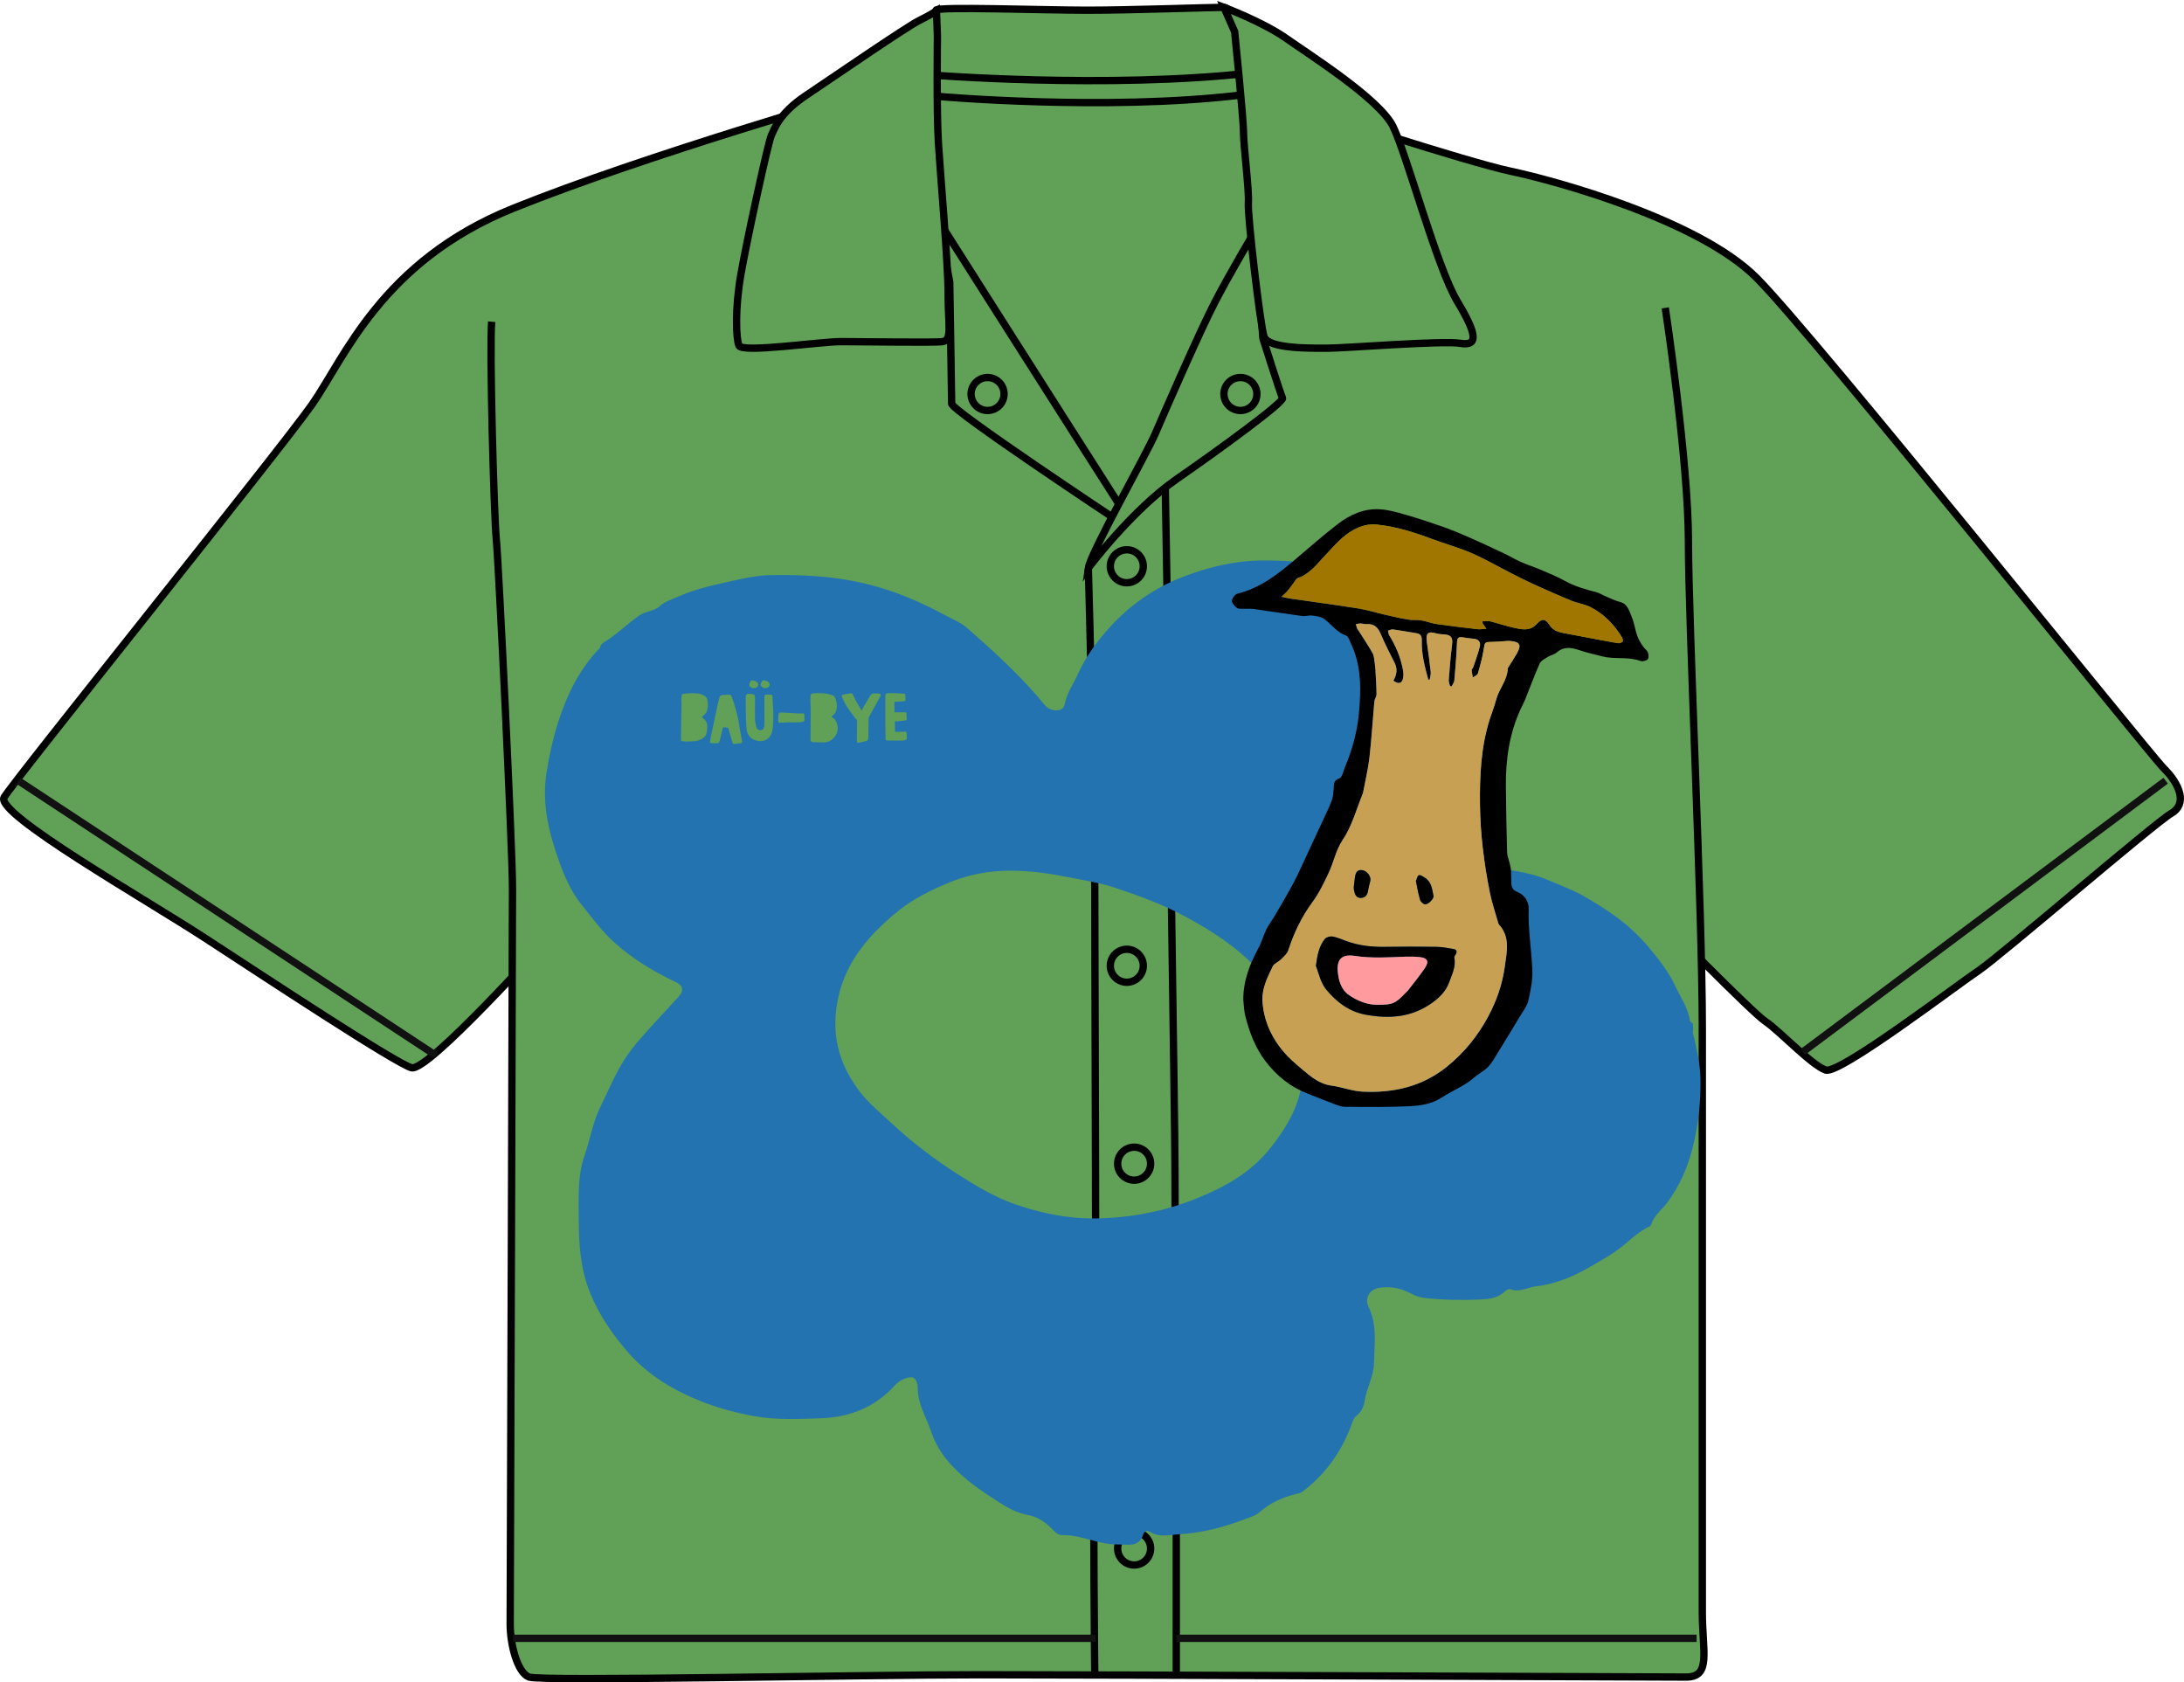 <?xml version="1.0" encoding="UTF-8"?> <svg xmlns="http://www.w3.org/2000/svg" width="596" height="459" viewBox="0 0 596 459" fill="none"> <path d="M148.921 256.652C148.921 256.652 116.708 292.582 112.288 291.325C107.869 290.068 72.496 266.739 56.07 256.022C39.643 245.306 -1.409 221.978 1.111 217.568C3.64 213.157 76.276 123.008 85.124 110.406C93.962 97.793 104.07 71.322 140.083 56.824C176.085 42.326 235.463 25.304 235.463 25.304L257.569 19.626L342.922 18L356.109 29.714C356.109 29.714 400.32 44.212 412.328 46.736C424.325 49.261 463.487 59.977 479.284 75.732C495.071 91.487 586.122 205.266 590.541 209.676C594.96 214.086 596.93 219.414 592.511 221.939C588.092 224.463 545.61 261.062 539.922 264.844C534.233 268.625 502.019 293.211 498.23 291.953C494.441 290.696 485.593 281.237 481.803 278.712C478.014 276.188 452.119 249.717 452.119 249.717L148.921 256.652Z" fill="#61A057" stroke="black" stroke-width="2" stroke-miterlimit="10"></path> <path d="M454.442 84C454.442 84 460.761 125.651 460.761 147.735C460.761 169.819 464.551 248.067 464.551 280.249C464.551 312.431 464.551 429.175 464.551 439.903C464.551 450.63 467.081 457.571 460.131 457.571C453.182 457.571 300.308 456.942 267.462 456.942C234.615 456.942 147.494 458.83 144.334 457.562C141.175 456.303 139.225 448.741 139.225 443.058C139.225 437.375 139.855 253.112 139.855 242.384C139.855 231.657 136.065 153.408 135.435 147.096C134.805 140.783 133.536 94.718 134.175 87.776" fill="#61A057"></path> <path d="M454.442 84C454.442 84 460.761 125.651 460.761 147.735C460.761 169.819 464.551 248.067 464.551 280.249C464.551 312.431 464.551 429.175 464.551 439.903C464.551 450.63 467.081 457.571 460.131 457.571C453.182 457.571 300.308 456.942 267.462 456.942C234.615 456.942 147.494 458.83 144.334 457.562C141.175 456.303 139.225 448.741 139.225 443.058C139.225 437.375 139.855 253.112 139.855 242.384C139.855 231.657 136.065 153.408 135.435 147.096C134.805 140.783 133.536 94.718 134.175 87.776" stroke="black" stroke-width="2" stroke-miterlimit="10"></path> <path d="M256 60C256 60 292.245 117.06 306 138.555L304.938 142C304.938 142 259.702 112.012 259.702 110.15C259.702 108.288 259.176 76.975 259.176 76.975L256 60Z" fill="#61A057" stroke="black" stroke-width="2" stroke-miterlimit="10"></path> <path d="M342.499 63C342.499 63 335.812 74.205 331.525 82.468C327.249 90.732 317.611 112.871 315.201 118.464C312.792 124.066 297.542 150.998 297 155C297 155 308.776 139.263 321.085 130.73C333.393 122.196 350.52 109.66 349.988 108.6C349.456 107.529 344.637 92.332 344.637 92.332L342.499 63Z" fill="#61A057" stroke="black" stroke-width="2" stroke-miterlimit="10"></path> <path d="M253 20.393C253 20.393 302.284 24.335 341.651 19.87C343.53 16.194 337.371 2 333.884 2C330.398 2 308.443 2.788 296.657 2.788C284.871 2.788 255.683 1.734 255.411 2.788C255.14 3.843 253 20.393 253 20.393Z" fill="#61A057" stroke="black" stroke-width="2" stroke-miterlimit="10"></path> <path d="M336.93 8.639L334 2C334 2 344.659 5.988 351.059 10.503C357.458 15.019 376.376 26.981 380.106 34.418C383.836 41.854 392.095 72.945 397.695 82.246C403.294 91.546 403.294 94.467 398.495 93.669C393.695 92.872 367.047 94.995 362.518 94.995C357.988 94.995 345.989 95.264 344.929 91.805C343.859 88.356 340.399 58.591 340.669 55.401C340.939 52.211 339.34 39.721 339.34 36.002C339.33 32.294 336.93 8.639 336.93 8.639Z" fill="#61A057" stroke="black" stroke-width="2" stroke-miterlimit="10"></path> <path d="M255.819 9.908C255.819 9.908 255.547 30.332 256.091 39.09C256.624 47.849 258.738 71.569 258.738 80.318C258.738 89.067 259.986 92.978 257.037 93.237C254.088 93.506 235.438 93.207 229.541 93.207C223.643 93.207 202.447 96.392 201.642 94.272C200.837 92.152 200.565 84.189 202.175 74.903C203.786 65.617 209.683 38.553 210.488 36.961C211.294 35.368 212.371 31.128 219.879 26.082C227.387 21.036 247.516 7.24 250.726 5.657C253.947 4.065 255.557 3 255.557 3L255.819 9.908Z" fill="#61A057" stroke="black" stroke-width="2" stroke-miterlimit="10"></path> <path d="M297 155C297 155 298.756 217.194 298.756 242.582C298.756 267.979 299.305 372.935 298.756 391.548C298.207 410.171 298.756 457 298.756 457" fill="#61A057"></path> <path d="M297 155C297 155 298.756 217.194 298.756 242.582C298.756 267.979 299.305 372.935 298.756 391.548C298.207 410.171 298.756 457 298.756 457" stroke="black" stroke-width="2" stroke-miterlimit="10"></path> <path d="M318 133C318 133 319.128 197.798 319.128 204.998C319.128 212.198 320.628 307.175 320.628 317.454C320.628 327.744 321 403.511 321 413.801C321 424.091 321 457 321 457" fill="#61A057"></path> <path d="M318 133C318 133 319.128 197.798 319.128 204.998C319.128 212.198 320.628 307.175 320.628 317.454C320.628 327.744 321 403.511 321 413.801C321 424.091 321 457 321 457" stroke="black" stroke-width="2" stroke-miterlimit="10"></path> <path d="M343 107.5C343 105.017 340.982 103 338.5 103C336.018 103 334 105.017 334 107.5C334 109.983 336.018 112 338.5 112C340.993 112 343 109.983 343 107.5Z" fill="#61A057" stroke="black" stroke-width="2" stroke-miterlimit="10"></path> <path d="M274 107.5C274 105.017 271.982 103 269.5 103C267.018 103 265 105.017 265 107.5C265 109.983 267.018 112 269.5 112C271.993 111.989 274 109.983 274 107.5Z" fill="#61A057" stroke="black" stroke-width="2" stroke-miterlimit="10"></path> <path d="M312 154.499C312 152.017 309.982 150 307.5 150C305.018 150 303 152.017 303 154.499C303 156.982 305.018 159 307.5 159C309.982 159 312 156.982 312 154.499Z" fill="#61A057" stroke="black" stroke-width="2" stroke-miterlimit="10"></path> <path d="M314 207.5C314 205.017 311.982 203 309.5 203C307.018 203 305 205.017 305 207.5C305 209.983 307.018 212 309.5 212C311.982 211.989 314 209.983 314 207.5Z" fill="#61A057" stroke="black" stroke-width="2" stroke-miterlimit="10"></path> <path d="M312 263.501C312 261.018 309.982 259 307.5 259C305.018 259 303 261.018 303 263.501C303 265.983 305.018 268 307.5 268C309.982 268 312 265.983 312 263.501Z" fill="#61A057" stroke="black" stroke-width="2" stroke-miterlimit="10"></path> <path d="M314 317.501C314 315.018 311.982 313 309.5 313C307.018 313 305 315.018 305 317.501C305 319.983 307.018 322 309.5 322C311.982 322 314 319.983 314 317.501Z" fill="#61A057" stroke="black" stroke-width="2" stroke-miterlimit="10"></path> <path d="M312 369.5C312 367.017 309.982 365 307.5 365C305.018 365 303 367.017 303 369.5C303 371.983 305.018 374 307.5 374C309.982 373.989 312 371.983 312 369.5Z" fill="#61A057" stroke="black" stroke-width="2" stroke-miterlimit="10"></path> <path d="M314 422.501C314 420.018 311.982 418 309.5 418C307.018 418 305 420.018 305 422.501C305 424.983 307.018 427 309.5 427C311.982 427 314 424.993 314 422.501Z" fill="#61A057" stroke="black" stroke-width="2" stroke-miterlimit="10"></path> <path d="M140 447H299" stroke="#111111" stroke-width="2" stroke-miterlimit="10"></path> <path d="M321 447H463" stroke="#111111" stroke-width="2" stroke-miterlimit="10"></path> <path d="M119 288L5 213" stroke="#111111" stroke-width="2" stroke-miterlimit="10"></path> <path d="M492 287L591 213" stroke="#111111" stroke-width="2" stroke-miterlimit="10"></path> <path d="M256 26.303C256 26.303 301.368 30.316 338 26L256 26.303Z" fill="#61A057"></path> <path d="M256 26.303C256 26.303 301.368 30.316 338 26" stroke="black" stroke-width="2" stroke-miterlimit="10"></path> <path d="M450.37 334.53C446.89 336.03 444.39 338.89 441.39 341.06C439.04 342.77 436.49 344.14 434.04 345.58C429.47 348.25 424.54 350.34 419.17 350.96C416.84 351.23 414.65 352.77 412.14 351.72C411.78 351.57 411.01 352.04 410.61 352.41C408.55 354.33 405.95 354.47 403.41 354.58C398.43 354.78 393.44 354.67 388.48 354.1C386.26 353.84 384.42 352.4 382.27 351.76C380.16 351.14 378.21 351.06 376.19 351.41C373.68 351.84 372.36 354.26 373.47 356.56C375.87 361.53 375.06 366.74 374.95 371.92C374.88 375.55 372.93 378.7 372.4 382.23C372.18 383.71 371.51 385.26 370.15 386.29C369.62 386.69 369.33 387.27 369.1 387.93C366.4 395.59 362.01 402.04 355.47 406.95C354.9 407.38 354.27 407.48 353.63 407.64C349.97 408.56 346.59 410.04 343.73 412.59C343.13 413.13 342.33 413.5 341.56 413.8C335.3 416.24 328.93 418.21 322.14 418.57C319.26 418.72 316.39 419.66 313.67 417.86C312.96 417.39 312.23 417.93 312.04 418.53C310.81 422.35 307.71 421.34 304.99 421.39C299.8 421.5 295.11 418.72 289.91 418.85C288.51 418.88 287.6 417.64 286.64 416.72C284.82 414.98 282.91 413.76 280.22 413.29C277.62 412.83 275.06 411.43 272.78 409.98C267.9 406.88 263.1 403.65 259.2 399.26C256.91 396.68 255.15 393.75 254.09 390.57C252.79 386.68 250.43 383.11 250.45 378.77C250.45 377.65 250.05 375.79 248.7 375.79C247.05 375.79 245.3 376.76 244.17 378.01C238.74 384.03 231.85 386.68 223.96 386.97C217.98 387.18 211.94 387.46 206.04 386.42C201.41 385.6 196.77 384.41 192.37 382.74C184.34 379.68 176.95 375.41 171.23 368.79C167.06 363.97 163.54 358.86 161.06 352.8C158.32 346.1 157.95 339.24 157.93 332.36C157.91 326.68 157.61 320.71 159.49 315.35C161.01 311.01 161.68 306.42 163.75 302.2C165.49 298.65 167.05 294.99 168.96 291.53C170.35 289.01 172 286.58 173.88 284.4C177.54 280.14 181.43 276.08 185.22 271.92C186.65 270.35 186.44 268.9 184.44 267.96C178.28 265.05 172.46 261.53 167.45 256.96C164.11 253.92 161.38 250.17 158.54 246.62C155.86 243.26 154.09 239.22 152.68 235.31C149.88 227.56 147.81 219.55 149.11 211.04C149.83 206.35 150.85 201.7 152.25 197.25C154.5 190.11 157.71 183.3 162.89 177.66C163.33 177.18 163.94 176.8 163.93 176.03C164.12 175.84 164.31 175.65 164.5 175.45C168.06 173.35 170.96 170.37 174.35 168C176.21 166.7 178.5 166.81 180.14 165.32C181.52 164.07 183.3 163.58 184.96 162.83C189.46 160.8 194.2 159.75 198.98 158.68C202.71 157.84 206.39 156.99 210.23 156.92C218.88 156.76 227.4 157.18 235.94 159.19C243.9 161.06 251.2 164.21 258.26 168.04C260.1 169.04 262.15 169.82 263.8 171.26C271.36 177.85 278.77 184.6 285.13 192.4C286.71 194.34 290.15 194.28 290.51 192.3C291.1 189.08 292.99 186.54 294.27 183.68C296.37 179.03 299.41 174.94 302.76 171.23C308.25 165.17 314.97 160.45 322.57 157.49C329.67 154.72 337.11 152.92 344.87 152.92C352.11 152.92 359.18 153.46 366.28 155.36C372.72 157.09 378.74 159.22 383.98 163.37C387.1 165.85 390.19 168.46 392.38 171.75C397.66 179.66 400.8 188.34 399.95 198.01C399.61 201.93 399.46 205.83 398.02 209.7C395.71 215.91 391.44 220.99 388.95 227.09C387.91 229.63 386.34 232.05 384.98 234.52C384.53 235.34 383.22 235.81 383.84 237.02C384.41 238.12 385.58 237.76 386.55 237.79C387.21 237.81 387.91 237.86 388.54 237.69C393.95 236.22 399.4 235.41 405 236.33C410.87 237.3 416.87 237.71 422.42 240.11C425.74 241.54 429.14 242.75 432.34 244.58C435.13 246.18 437.87 247.9 440.45 249.73C443.93 252.19 447.11 255.12 449.91 258.44C452.7 261.74 455.37 265.17 457.17 269.04C458.62 272.15 460.71 275.05 461.19 278.6C461.22 278.83 461.67 279 461.93 279.2C461.98 279.73 462.02 280.26 462.07 280.79C461.75 281.64 462.16 282.39 462.33 283.2C463.11 286.83 463.96 290.42 464.04 294.21C464.17 300.72 463.46 307.05 461.85 313.37C460.51 318.65 458.37 323.42 455.19 327.84C453.68 329.94 451.39 331.49 450.61 334.12C450.47 334.22 450.41 334.37 450.37 334.53ZM355.52 289.59C355.86 286.09 354.79 282.51 353.53 278.72C351.08 271.36 345.59 266.53 340.38 261.66C335.5 257.09 329.69 253.48 323.72 250.21C317.52 246.82 310.98 244.46 304.34 242.23C300.24 240.86 295.95 240.21 291.77 239.38C281.09 237.26 270.43 236.26 259.75 240.51C254.2 242.72 248.91 245.35 244.49 249.05C237.33 255.05 231.15 261.88 228.87 271.67C226.61 281.4 228.57 289.72 234.38 297.53C236.88 300.89 240.08 303.46 243.1 306.28C248.69 311.49 254.69 316.1 261.11 320.22C266.13 323.44 271.28 326.56 276.83 328.51C284 331.02 291.6 332.58 299.25 332.44C308.62 332.26 317.73 330.54 326.55 326.98C334.3 323.85 341.29 319.98 346.59 313.34C352.05 306.49 356.12 299.18 355.52 289.59Z" fill="#2373B0"></path> <path d="M339.29 272.821C339.26 267.651 341.03 263.061 343.45 258.621C344.31 257.041 344.77 255.241 345.56 253.611C346.13 252.441 346.95 251.39 347.62 250.27C348.48 248.85 349.33 247.41 350.16 245.96C351.2 244.13 352.24 242.301 353.23 240.451C353.85 239.281 354.4 238.071 354.96 236.871C356.89 232.721 358.82 228.57 360.74 224.42C361.65 222.45 362.63 220.511 363.41 218.491C363.79 217.501 363.84 216.37 363.95 215.3C364.07 214.13 363.72 212.99 365.48 212.39C366.28 212.12 366.6 210.34 367.07 209.22C369.12 204.31 370.5 199.201 370.91 193.911C371.33 188.551 371.5 183.151 369.63 177.951C369.2 176.741 368.69 175.561 368.15 174.401C367.97 174.011 367.67 173.521 367.31 173.401C364.81 172.531 363.36 170.341 361.35 168.871C360.49 168.241 359.19 168.111 358.06 167.951C357.2 167.831 356.27 168.2 355.41 168.08C351 167.49 346.61 166.79 342.21 166.17C341.35 166.05 340.45 166.14 339.57 166.1C338.89 166.07 338.05 166.22 337.58 165.88C336.93 165.42 336.16 164.55 336.19 163.89C336.22 163.21 337.04 162.13 337.7 161.97C343.76 160.49 348.5 156.851 353.11 152.941C357.06 149.591 360.96 146.16 365.05 143C368.39 140.42 372.23 138.691 376.55 138.951C378.84 139.091 381.12 139.731 383.35 140.371C386.85 141.381 390.32 142.521 393.77 143.731C396.23 144.601 398.64 145.611 401.03 146.661C404.18 148.051 407.3 149.511 410.41 150.981C411.97 151.721 413.45 152.621 415.02 153.321C416.86 154.131 418.78 154.73 420.62 155.52C422.84 156.47 425.08 157.4 427.19 158.56C429.82 160 432.64 160.81 435.51 161.54C436.39 161.76 437.2 162.29 438.05 162.64C439.39 163.2 440.7 163.881 442.1 164.241C444.16 164.771 444.53 166.57 445.2 168.09C445.78 169.39 446.05 170.83 446.41 172.21C446.95 174.26 447.89 176.02 449.41 177.55C449.86 178 450.02 179.2 449.74 179.77C449.52 180.21 448.27 180.56 447.7 180.35C444.32 179.09 440.71 179.96 437.31 179.1C435.12 178.54 432.91 178.04 430.78 177.33C428.64 176.62 426.69 176.38 424.82 178.01C424.15 178.59 423.14 178.76 422.36 179.25C421.55 179.76 420.5 180.27 420.16 181.04C418.72 184.27 417.52 187.61 416.2 190.89C415.85 191.75 415.38 192.561 414.99 193.411C411.92 200.081 410.88 207.141 410.94 214.401C410.99 220.471 411.11 226.551 411.28 232.621C411.31 233.621 411.76 234.6 411.99 235.6C412.14 236.27 412.32 236.941 412.36 237.621C412.43 238.801 412.37 240 412.44 241.18C412.5 242.19 412.97 242.901 413.99 243.321C416.08 244.181 417.24 245.921 417.17 248.071C416.99 253.591 417.92 259.02 418.16 264.5C418.28 267.32 417.72 270.23 417.07 273C416.71 274.56 415.58 275.971 414.72 277.401C412.84 280.551 410.94 283.68 409.01 286.79C408.1 288.26 407.27 289.831 406.11 291.071C405 292.251 403.41 292.981 402.18 294.071C399.57 296.381 396.29 297.57 393.43 299.46C390.77 301.21 387.67 301.671 384.66 301.821C378.79 302.111 372.91 302.031 367.03 301.981C365.9 301.971 364.74 301.46 363.65 301.05C361.4 300.22 359.19 299.28 356.94 298.42C352.2 296.6 348.42 293.57 345.35 289.55C342.53 285.85 340.97 281.63 339.83 277.21C339.48 275.8 339.46 274.291 339.29 272.821ZM380.25 185.701C381.17 184.081 381.42 182.51 380.57 180.83C379.26 178.24 377.93 175.651 376.8 172.981C376.04 171.171 374.98 170.15 372.94 170.3C372.41 170.34 371.86 170.131 371.32 170.121C370.89 170.111 370.45 170.24 370.02 170.3C370.16 170.74 370.22 171.231 370.46 171.621C371.81 173.791 373.29 175.891 374.53 178.121C375.01 178.971 375.04 180.09 375.19 181.1C375.33 182.03 375.37 182.971 375.42 183.911C375.52 185.761 375.66 187.61 375.65 189.46C375.65 190.11 375.12 190.75 375.06 191.42C374.6 196.49 374.31 201.571 373.73 206.621C373.35 209.911 372.56 213.141 371.95 216.401C371.94 216.451 371.92 216.49 371.9 216.54C370.14 220.85 368.98 225.371 366.31 229.361C364.58 231.951 363.96 235.26 362.61 238.14C361.31 240.89 359.97 243.69 358.18 246.13C355.21 250.17 353.11 254.54 351.59 259.27C351.28 260.24 350.31 261.04 349.54 261.81C348.86 262.49 347.71 262.871 347.33 263.661C345.9 266.631 344.37 269.68 344.53 273.06C344.64 275.34 345.15 277.7 345.98 279.83C347.62 284.04 350.39 287.571 353.85 290.451C356.72 292.841 359.35 295.67 363.43 296.22C366.26 296.6 369.02 297.72 371.84 297.85C380.31 298.26 388.2 296.471 394.99 290.941C399.67 287.131 403.35 282.56 406.17 277.27C408.45 273.01 410.02 268.451 410.66 263.691C411.18 259.811 412.21 255.69 409.06 252.25C408.93 252.11 408.88 251.9 408.83 251.71C408.07 249 407.14 246.321 406.59 243.571C405 235.651 403.97 227.671 403.88 219.571C403.79 211.681 404.13 203.86 406.54 196.26C407.11 194.47 407.83 192.73 408.29 190.92C409.03 188 411.3 185.67 411.45 182.54C411.46 182.23 411.72 181.911 411.9 181.621C412.57 180.531 413.29 179.46 413.92 178.35C415.28 175.96 414.81 175.09 412.04 174.89C411.45 174.85 410.86 174.94 410.26 174.97C409.17 175.03 408.09 175.141 407 175.151C405.14 175.171 405.2 175.27 404.9 177.17C404.55 179.4 403.95 181.59 403.31 183.76C403.17 184.22 402.41 184.501 401.94 184.861C401.82 184.181 401.65 183.501 401.61 182.821C401.6 182.581 401.95 182.34 402.04 182.06C402.66 180.2 403.36 178.351 403.83 176.451C404.14 175.191 403.49 174.381 402.09 174.281C401.25 174.221 400.42 174.1 399.59 173.96C397.82 173.67 397.66 173.95 397.59 175.8C397.47 179.1 397.18 182.401 396.88 185.691C396.83 186.231 396.4 186.73 396.15 187.26C396 187.23 395.85 187.2 395.71 187.18C395.58 186.63 395.31 186.061 395.36 185.531C395.61 182.281 395.87 179.03 396.27 175.79C396.49 174.05 396.03 173.281 394.27 173.121C393.53 173.051 392.77 173.06 392.07 172.85C389.67 172.15 389.02 172.72 389.39 175.26C389.78 177.94 390.15 180.631 390.44 183.321C390.52 184.021 390.26 184.75 390.16 185.46C390.03 185.44 389.9 185.421 389.77 185.411C388.84 181.941 387.89 178.47 388.01 174.81C388.04 173.83 387.84 173.01 386.72 172.81C384.53 172.43 382.34 172.041 380.14 171.741C379.71 171.681 379.23 171.951 378.77 172.071C378.89 172.511 378.91 173.01 379.14 173.38C380.97 176.34 382.29 179.511 382.89 182.941C383.01 183.611 383.02 184.33 382.9 185C382.62 186.49 381.59 186.781 380.25 185.701ZM404.54 170C404.56 169.83 404.59 169.67 404.61 169.5C405.3 169.5 406.02 169.36 406.67 169.52C408.78 170.04 410.84 170.761 412.96 171.231C415.16 171.711 417.44 172.33 419.32 170.29C420.74 168.73 421.67 168.7 422.82 170.47C423.77 171.94 425.08 172.42 426.62 172.71C428.42 173.05 430.21 173.38 432.01 173.72C435.17 174.32 438.32 174.941 441.49 175.481C441.9 175.551 442.5 175.37 442.79 175.08C442.97 174.9 442.84 174.22 442.64 173.89C440.47 170.38 437.68 167.461 433.97 165.611C432.36 164.811 430.48 164.58 428.81 163.89C425.35 162.47 421.92 160.951 418.51 159.401C416.4 158.441 414.34 157.38 412.28 156.33C408.68 154.51 405.18 152.471 401.49 150.871C398.01 149.371 394.31 148.38 390.76 147.04C385.89 145.21 380.95 143.661 375.76 143.121C373.55 142.891 371.49 143.45 369.5 144.51C366.31 146.2 364.12 148.94 361.7 151.47C359.43 153.84 357.47 156.581 354.15 157.731C353.72 157.881 353.45 158.5 353.12 158.92C352.51 159.71 351.94 160.54 351.3 161.3C350.94 161.74 350.47 162.09 349.7 162.81C350.72 163.03 351.34 163.2 351.97 163.29C358.23 164.2 364.49 165.03 370.73 166.02C373.21 166.42 375.63 167.19 378.09 167.75C380.16 168.22 382.24 168.7 384.33 169.05C385.48 169.24 386.69 169.07 387.85 169.26C389.23 169.48 390.57 170.041 391.95 170.241C395.72 170.781 399.5 171.23 403.29 171.67C403.96 171.75 404.65 171.59 405.61 171.52C405.08 170.79 404.81 170.39 404.54 170Z" fill="black"></path> <path d="M380.25 185.7C381.59 186.78 382.62 186.49 382.89 184.99C383.01 184.32 383 183.599 382.88 182.929C382.27 179.499 380.96 176.33 379.13 173.37C378.9 173 378.88 172.499 378.76 172.059C379.22 171.939 379.7 171.67 380.13 171.73C382.33 172.04 384.52 172.419 386.71 172.799C387.83 172.999 388.04 173.819 388 174.799C387.87 178.459 388.83 181.93 389.76 185.4C389.89 185.42 390.02 185.43 390.15 185.45C390.25 184.74 390.5 183.999 390.43 183.309C390.14 180.619 389.77 177.93 389.38 175.25C389.01 172.72 389.66 172.139 392.06 172.839C392.76 173.039 393.52 173.04 394.26 173.11C396.02 173.27 396.48 174.03 396.26 175.78C395.86 179.01 395.61 182.269 395.35 185.519C395.31 186.059 395.58 186.62 395.7 187.17C395.85 187.2 396 187.23 396.14 187.25C396.39 186.73 396.82 186.219 396.87 185.679C397.16 182.389 397.45 179.09 397.58 175.79C397.65 173.94 397.8 173.66 399.58 173.95C400.41 174.08 401.25 174.209 402.08 174.269C403.47 174.369 404.13 175.18 403.82 176.44C403.35 178.34 402.65 180.189 402.03 182.049C401.94 182.319 401.58 182.569 401.6 182.809C401.64 183.489 401.81 184.169 401.93 184.849C402.4 184.489 403.17 184.21 403.3 183.75C403.94 181.58 404.54 179.39 404.89 177.16C405.18 175.27 405.13 175.159 406.99 175.139C408.08 175.129 409.16 175.02 410.25 174.96C410.84 174.93 411.44 174.839 412.03 174.879C414.8 175.089 415.27 175.949 413.91 178.339C413.28 179.449 412.56 180.52 411.89 181.61C411.71 181.9 411.46 182.21 411.44 182.53C411.29 185.67 409.02 188 408.28 190.91C407.82 192.72 407.09 194.46 406.53 196.25C404.12 203.85 403.78 211.669 403.87 219.559C403.96 227.659 404.99 235.639 406.58 243.559C407.13 246.309 408.06 248.99 408.82 251.7C408.87 251.89 408.92 252.11 409.05 252.24C412.21 255.68 411.18 259.799 410.65 263.679C410.01 268.439 408.44 272.999 406.16 277.259C403.34 282.549 399.66 287.119 394.98 290.929C388.19 296.459 380.3 298.249 371.83 297.839C369.01 297.699 366.25 296.59 363.42 296.21C359.35 295.66 356.72 292.83 353.84 290.44C350.38 287.56 347.61 284.03 345.97 279.82C345.14 277.69 344.63 275.329 344.52 273.049C344.36 269.669 345.89 266.62 347.32 263.65C347.7 262.86 348.85 262.479 349.53 261.799C350.3 261.029 351.26 260.229 351.58 259.259C353.11 254.529 355.2 250.15 358.17 246.12C359.96 243.69 361.3 240.889 362.6 238.129C363.95 235.249 364.57 231.939 366.3 229.349C368.98 225.359 370.13 220.84 371.89 216.53C371.91 216.48 371.93 216.439 371.94 216.389C372.55 213.129 373.34 209.89 373.72 206.61C374.3 201.56 374.59 196.47 375.05 191.41C375.11 190.74 375.64 190.11 375.64 189.45C375.65 187.6 375.51 185.75 375.41 183.9C375.36 182.96 375.32 182.019 375.18 181.089C375.03 180.079 375 178.96 374.52 178.11C373.27 175.88 371.8 173.79 370.45 171.61C370.21 171.23 370.15 170.73 370.01 170.29C370.44 170.22 370.88 170.1 371.31 170.11C371.85 170.12 372.4 170.33 372.93 170.29C374.97 170.14 376.03 171.159 376.79 172.969C377.92 175.639 379.25 178.23 380.56 180.82C381.42 182.51 381.17 184.08 380.25 185.7ZM359.1 263.519C359.85 265.329 360.34 268.129 361.93 270.019C364.69 273.309 368 275.989 372.65 276.849C379.19 278.059 385.22 277.58 390.73 273.67C392.76 272.23 394.55 270.489 395.42 268.089C396.22 265.899 397.37 263.749 396.86 261.259C396.81 260.989 397.11 260.639 397.28 260.339C397.69 259.579 397.48 259.07 396.64 258.94C395.14 258.7 393.63 258.379 392.13 258.349C387.38 258.279 382.63 258.279 377.88 258.349C374.24 258.399 370.7 258 367.27 256.73C366.07 256.28 364.88 255.74 363.64 255.53C362.99 255.42 361.96 255.699 361.56 256.179C360.02 258.059 359.53 260.399 359.1 263.519ZM369.43 242.129C369.45 242.299 369.45 242.65 369.52 242.98C369.74 244.06 370.14 245.06 371.47 244.98C372.71 244.91 373.18 244.029 373.36 242.889C373.5 242.019 373.75 241.17 373.95 240.32C374.22 239.18 373.09 237.63 371.83 237.42C370.61 237.22 369.98 237.789 369.76 239.309C369.63 240.199 369.55 241.079 369.43 242.129ZM386.39 240.349C386.77 242.139 387.03 243.84 387.52 245.48C387.68 246.01 388.38 246.68 388.89 246.73C389.78 246.82 391.34 245.18 391.19 244.45C390.82 242.59 390.65 240.58 388.79 239.44C388.29 239.13 387.58 238.649 387.19 238.799C386.79 238.959 386.65 239.799 386.39 240.349Z" fill="#C8A054"></path> <path d="M404.54 170C404.81 170.39 405.08 170.79 405.59 171.53C404.63 171.6 403.94 171.76 403.27 171.68C399.49 171.24 395.7 170.79 391.93 170.25C390.55 170.05 389.21 169.489 387.83 169.269C386.68 169.079 385.46 169.259 384.31 169.059C382.22 168.709 380.14 168.24 378.07 167.76C375.61 167.2 373.19 166.43 370.71 166.03C364.47 165.03 358.2 164.2 351.95 163.3C351.32 163.21 350.69 163.04 349.68 162.82C350.45 162.11 350.91 161.749 351.28 161.309C351.92 160.539 352.49 159.72 353.1 158.93C353.42 158.51 353.7 157.89 354.13 157.74C357.45 156.6 359.41 153.85 361.68 151.48C364.1 148.96 366.29 146.209 369.48 144.519C371.47 143.469 373.53 142.9 375.74 143.13C380.93 143.67 385.87 145.22 390.74 147.05C394.29 148.39 397.99 149.37 401.47 150.88C405.16 152.48 408.66 154.51 412.26 156.34C414.32 157.39 416.38 158.45 418.49 159.41C421.9 160.96 425.32 162.48 428.79 163.9C430.46 164.59 432.35 164.82 433.95 165.62C437.66 167.47 440.46 170.38 442.62 173.9C442.82 174.23 442.95 174.9 442.77 175.09C442.49 175.38 441.89 175.56 441.47 175.49C438.3 174.94 435.15 174.32 431.99 173.73C430.19 173.39 428.4 173.05 426.6 172.72C425.06 172.43 423.74 171.95 422.8 170.48C421.66 168.71 420.73 168.74 419.3 170.3C417.43 172.34 415.14 171.73 412.94 171.24C410.82 170.78 408.76 170.05 406.65 169.53C406 169.37 405.28 169.51 404.59 169.51C404.59 169.67 404.56 169.83 404.54 170Z" fill="#A07500"></path> <path d="M359.1 263.52C359.52 260.39 360.01 258.06 361.57 256.17C361.97 255.69 363 255.41 363.65 255.52C364.89 255.73 366.08 256.28 367.28 256.72C370.71 257.99 374.25 258.4 377.89 258.34C382.64 258.27 387.39 258.27 392.14 258.34C393.65 258.36 395.15 258.69 396.65 258.93C397.49 259.06 397.7 259.57 397.29 260.33C397.13 260.63 396.82 260.98 396.87 261.25C397.37 263.75 396.22 265.89 395.43 268.08C394.56 270.48 392.77 272.221 390.74 273.661C385.23 277.571 379.19 278.05 372.66 276.84C368.01 275.98 364.71 273.31 361.94 270.01C360.35 268.13 359.85 265.33 359.1 263.52ZM376.04 274.151C380.12 274.131 380.83 273.811 383.67 270.781C383.84 270.601 384.05 270.46 384.2 270.27C385.75 268.24 387.39 266.271 388.82 264.161C390.08 262.291 389.58 261.35 387.36 261.13C386.09 261.01 384.79 260.97 383.51 261.02C378.88 261.21 374.31 261.51 369.63 260.8C366.31 260.29 364.76 261.63 365.07 265.08C365.3 267.56 365.98 270.041 368.18 271.531C370.51 273.111 373.12 274.181 376.04 274.151Z" fill="black"></path> <path d="M369.43 242.13C369.55 241.08 369.63 240.19 369.76 239.32C369.98 237.79 370.62 237.23 371.83 237.43C373.09 237.64 374.22 239.19 373.95 240.33C373.75 241.19 373.49 242.04 373.36 242.9C373.18 244.04 372.7 244.92 371.47 244.99C370.14 245.07 369.74 244.07 369.52 242.99C369.45 242.65 369.44 242.3 369.43 242.13Z" fill="black"></path> <path d="M386.39 240.35C386.65 239.8 386.79 238.96 387.19 238.8C387.58 238.64 388.28 239.13 388.79 239.44C390.65 240.58 390.82 242.59 391.19 244.45C391.34 245.18 389.77 246.83 388.89 246.73C388.38 246.68 387.68 246.01 387.52 245.48C387.03 243.84 386.76 242.14 386.39 240.35Z" fill="black"></path> <path d="M376.04 274.151C373.12 274.181 370.52 273.111 368.18 271.531C365.99 270.041 365.3 267.57 365.07 265.08C364.76 261.63 366.3 260.29 369.63 260.8C374.3 261.51 378.88 261.21 383.51 261.02C384.79 260.97 386.08 261 387.36 261.13C389.58 261.34 390.08 262.29 388.82 264.16C387.39 266.27 385.76 268.25 384.2 270.27C384.05 270.46 383.84 270.601 383.67 270.781C380.83 273.811 380.11 274.131 376.04 274.151Z" fill="#FF9B9E"></path> <path d="M226.85 195.54C226.93 195.61 226.99 195.67 227.06 195.71C227.98 196.18 228.35 197 228.54 197.95C228.99 200.27 227.26 202.2 225.38 202.53C225.12 202.58 224.85 202.569 224.58 202.559C223.78 202.549 222.99 202.52 222.19 202.5C222.1 202.5 222.02 202.49 221.93 202.48C221.34 202.42 221.17 202.23 221.18 201.63C221.21 199.23 221.24 196.84 221.25 194.44C221.25 193.23 221.17 192.03 221.15 190.82C221.14 190.41 221.18 190 221.23 189.59C221.24 189.49 221.35 189.37 221.44 189.32C221.57 189.25 221.73 189.2 221.88 189.19C223.12 189.1 224.35 189.049 225.58 189.269C226.1 189.359 226.6 189.52 227.11 189.67C227.55 189.8 227.83 190.119 227.98 190.559C228.22 191.239 228.4 191.93 228.38 192.67C228.35 193.78 228.01 194.74 227.04 195.38C226.97 195.42 226.92 195.47 226.85 195.54Z" fill="#61A057"></path> <path d="M191.51 195.61C191.77 195.86 192 196.09 192.24 196.31C192.8 196.81 193.02 197.48 193.02 198.19C193.01 198.86 192.94 199.55 192.79 200.21C192.72 200.54 192.47 200.88 192.21 201.1C191.39 201.8 190.43 202.21 189.33 202.24C188.7 202.25 188.07 202.31 187.43 202.32C187.03 202.32 186.63 202.26 186.23 202.24C185.95 202.22 185.84 202.07 185.84 201.81C185.84 201.26 185.83 200.72 185.84 200.17C185.89 197.58 185.94 195 185.98 192.41C185.99 191.8 185.95 191.18 185.94 190.57C185.94 190.36 185.95 190.15 185.98 189.94C186.04 189.48 186.16 189.35 186.63 189.29C187.25 189.22 187.87 189.13 188.49 189.13C189.24 189.13 190.01 189.13 190.75 189.26C191.32 189.37 191.89 189.63 192.38 189.94C192.87 190.26 193.04 190.86 193.12 191.42C193.24 192.27 193.2 193.12 192.95 193.95C192.75 194.63 192.19 195.01 191.71 195.46C191.67 195.5 191.61 195.53 191.51 195.61Z" fill="#61A057"></path> <path d="M198.3 189.55C198.45 189.55 198.74 189.56 199.03 189.55C199.3 189.53 199.47 189.64 199.56 189.89C199.83 190.63 200.16 191.35 200.36 192.1C200.81 193.76 201.36 195.4 201.6 197.12C201.78 198.38 202.03 199.63 202.25 200.88C202.33 201.36 202.44 201.84 202.52 202.31C202.56 202.55 202.44 202.73 202.22 202.76C201.54 202.86 200.86 202.941 200.18 202.991C200.09 203.001 199.93 202.791 199.89 202.661C199.51 201.371 199.14 200.09 198.78 198.8C198.73 198.6 198.64 198.51 198.43 198.51C198.13 198.51 197.84 198.481 197.54 198.451C197.36 198.431 197.26 198.501 197.22 198.691C196.95 199.841 196.66 200.991 196.39 202.151C196.29 202.581 196.1 202.78 195.67 202.79C195.12 202.8 194.58 202.77 194.03 202.75C193.74 202.74 193.76 202.51 193.78 202.33C193.85 201.83 193.91 201.32 194.02 200.83C194.64 197.89 195.27 194.95 195.9 192.01C196.02 191.45 196.17 190.89 196.31 190.34C196.41 189.92 196.73 189.65 197.16 189.62C197.49 189.59 197.83 189.58 198.3 189.55Z" fill="#61A057"></path> <path d="M203.5 194.23C203.5 192.84 203.5 191.449 203.5 190.059C203.5 189.629 203.84 189.26 204.27 189.28C204.74 189.3 205.2 189.38 205.66 189.46C205.76 189.48 205.88 189.6 205.91 189.7C205.98 189.92 206.04 190.16 206.04 190.4C206.04 192.3 206 194.2 206.04 196.09C206.06 196.86 206.21 197.63 206.39 198.38C206.55 199.08 207.52 199.48 208.06 199.09C208.26 198.95 208.43 198.69 208.5 198.46C208.6 198.11 208.61 197.74 208.61 197.38C208.62 194.96 208.61 192.55 208.61 190.13C208.61 189.63 208.72 189.53 209.22 189.53C209.58 189.53 209.95 189.53 210.31 189.53C210.65 189.53 210.78 189.65 210.8 189.99C210.83 190.46 210.83 190.93 210.86 191.4C210.91 192.29 210.98 193.18 211 194.07C211.03 194.98 211.04 195.89 211 196.8C210.97 197.65 210.91 198.51 210.77 199.34C210.51 200.89 209.4 201.99 207.93 202.19C207.49 202.25 207.02 202.199 206.59 202.099C204.9 201.719 203.94 200.62 203.73 198.92C203.61 197.97 203.6 197.01 203.57 196.05C203.55 195.45 203.57 194.84 203.57 194.24C203.55 194.23 203.53 194.23 203.5 194.23Z" fill="#61A057"></path> <path d="M235.1 193.91C235.43 193.32 235.71 192.809 236 192.299C236.48 191.479 236.96 190.669 237.45 189.849C237.76 189.339 238.2 189.109 238.8 189.179C239.13 189.209 239.47 189.209 239.81 189.219C240.29 189.229 240.48 189.48 240.27 189.91C239.94 190.59 239.54 191.24 239.18 191.9C238.49 193.16 237.79 194.419 237.1 195.679C237.06 195.749 237.05 195.839 237.04 195.929C237.01 197.479 236.99 199.03 236.97 200.58C236.97 200.84 236.95 201.1 236.95 201.36C236.95 201.8 236.77 202.07 236.35 202.19C235.76 202.35 235.16 202.5 234.56 202.61C233.98 202.72 233.83 202.58 233.83 201.98C233.84 200.22 233.86 198.45 233.89 196.69C233.89 196.49 233.85 196.37 233.68 196.25C233.48 196.11 233.33 195.9 233.18 195.7C232.66 195 232.17 194.279 231.65 193.589C231.03 192.769 230.54 191.89 230.15 190.95C230.06 190.73 229.91 190.529 229.83 190.309C229.64 189.829 229.65 189.53 230.22 189.48C230.85 189.42 231.47 189.289 232.09 189.169C232.37 189.119 232.58 189.17 232.71 189.44C232.99 190.03 233.26 190.62 233.57 191.19C234.04 192.05 234.54 192.88 235.03 193.73C235.04 193.77 235.06 193.81 235.1 193.91Z" fill="#61A057"></path> <path d="M244.09 194.34C244.97 194.34 245.83 194.34 246.69 194.34C246.8 194.34 246.9 194.34 247.01 194.34C247.23 194.36 247.36 194.47 247.37 194.71C247.39 195.19 247.41 195.67 247.43 196.15C247.44 196.36 247.35 196.53 247.14 196.55C246.48 196.64 245.82 196.72 245.15 196.79C244.84 196.82 244.52 196.79 244.21 196.79C244.21 197.26 244.2 197.7 244.21 198.13C244.22 198.55 244.25 198.97 244.25 199.39C244.25 199.61 244.31 199.71 244.54 199.7C245.3 199.67 246.05 199.66 246.81 199.62C247.25 199.6 247.35 199.63 247.4 200.08C247.46 200.57 247.47 201.07 247.45 201.57C247.44 201.7 247.24 201.88 247.1 201.92C246.73 202.01 246.35 202.08 245.97 202.08C244.7 202.08 243.43 202.06 242.16 202.03C241.73 202.02 241.65 201.92 241.65 201.48C241.63 200.16 241.6 198.84 241.6 197.51C241.59 195.03 241.6 192.549 241.6 190.059C241.6 189.909 241.6 189.749 241.64 189.599C241.71 189.349 241.85 189.17 242.16 189.15C243.63 189.08 245.09 189.13 246.55 189.25C246.95 189.28 247.05 189.39 247.07 189.79C247.09 190.12 247.11 190.439 247.12 190.769C247.13 191.139 247.01 191.3 246.63 191.33C245.89 191.39 245.14 191.42 244.39 191.47C244.3 191.48 244.2 191.47 244.08 191.47C244.09 192.43 244.09 193.36 244.09 194.34Z" fill="#61A057"></path> <path d="M215.47 197.059C214.58 197.099 213.69 197.14 212.8 197.19C212.59 197.2 212.44 197.15 212.41 196.91C212.39 196.78 212.37 196.639 212.37 196.509C212.38 196.019 212.4 195.529 212.42 195.049C212.44 194.589 212.69 194.359 213.14 194.389C214.7 194.479 216.25 194.58 217.81 194.66C218.25 194.68 218.69 194.65 219.13 194.63C219.38 194.62 219.5 194.709 219.5 194.969C219.5 195.429 219.53 195.889 219.54 196.349C219.55 196.599 219.45 196.79 219.21 196.87C218.92 196.96 218.62 197.07 218.33 197.08C217.37 197.11 216.42 197.09 215.46 197.09C215.47 197.08 215.47 197.069 215.47 197.059Z" fill="#61A057"></path> <path d="M210.04 186.79C210.02 187.24 209.71 187.6 209.25 187.68C209.06 187.71 208.87 187.74 208.67 187.76C208.52 187.77 208.37 187.74 208.24 187.65C208.06 187.52 207.89 187.37 207.72 187.22C207.63 187.14 207.62 187.01 207.61 186.9C207.6 186.44 207.75 186.041 208.1 185.731C208.23 185.611 208.37 185.59 208.54 185.63C208.86 185.71 209.19 185.77 209.48 185.95C209.67 186.07 209.85 186.19 209.93 186.41C209.99 186.54 210.01 186.67 210.04 186.79Z" fill="#61A057"></path> <path d="M206.91 186.79C206.89 187.25 206.58 187.6 206.13 187.68C205.96 187.71 205.8 187.74 205.63 187.76C205.4 187.79 205.19 187.72 205.01 187.58C204.87 187.48 204.75 187.36 204.62 187.24C204.5 187.12 204.5 186.96 204.5 186.81C204.52 186.39 204.67 186.02 204.99 185.74C205.12 185.62 205.25 185.6 205.43 185.64C205.75 185.72 206.08 185.78 206.37 185.96C206.56 186.08 206.74 186.2 206.82 186.42C206.86 186.54 206.88 186.67 206.91 186.79Z" fill="#61A057"></path> </svg> 